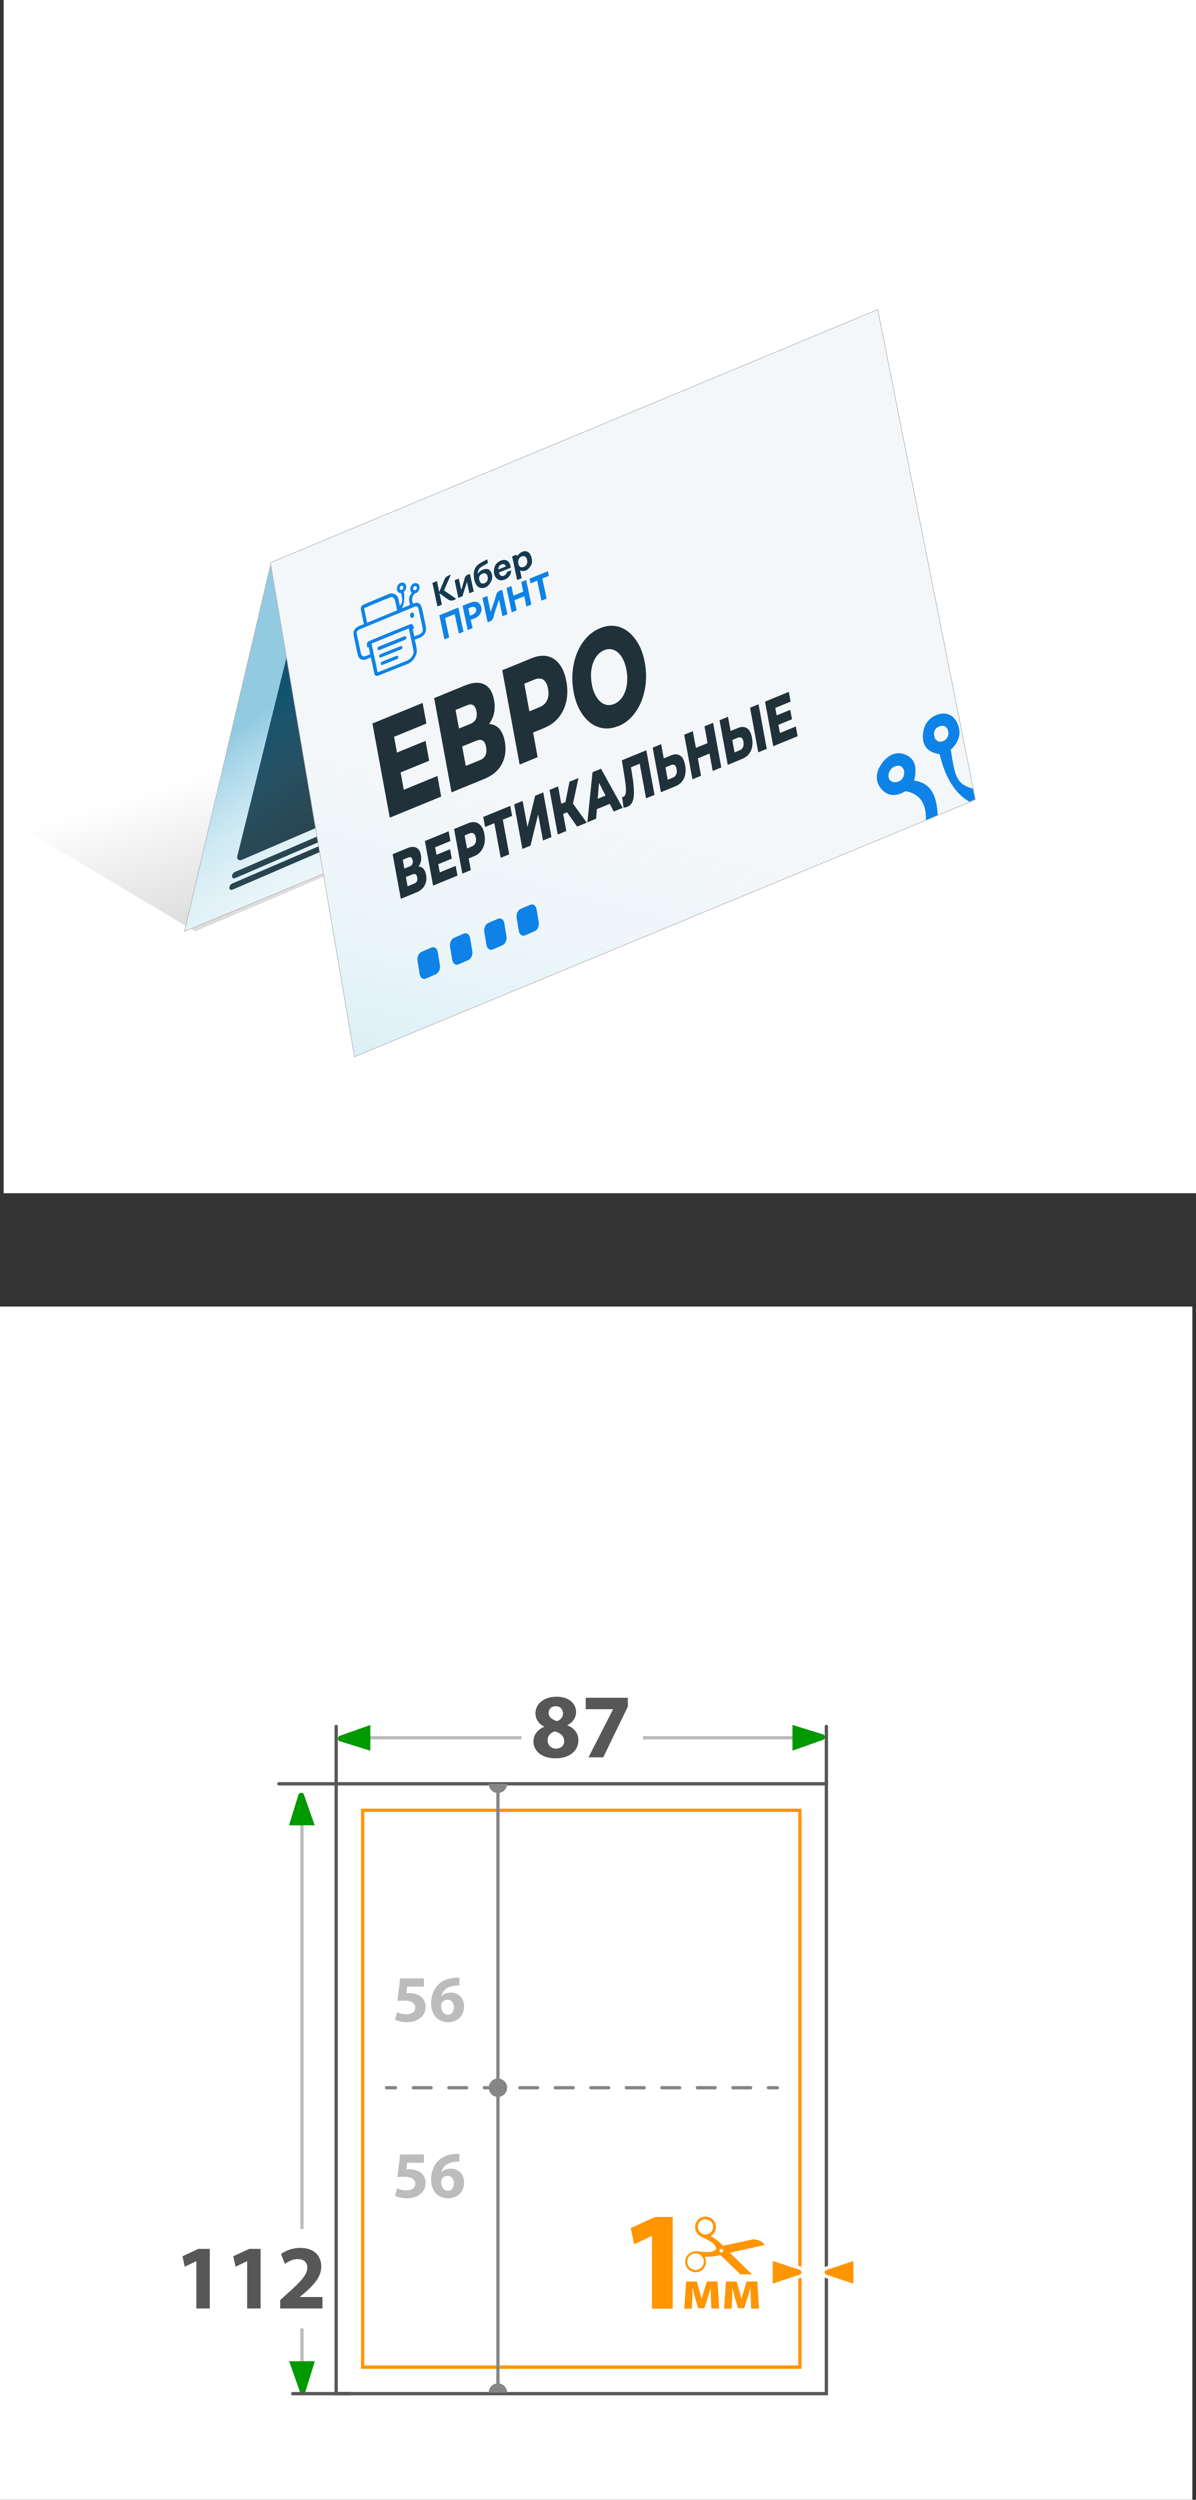 <?xml version="1.0" encoding="UTF-8"?>
<svg id="_Слой_2" data-name="Слой_2" xmlns="http://www.w3.org/2000/svg" xmlns:xlink="http://www.w3.org/1999/xlink" viewBox="0 0 180.55 377.1">
  <rect x="0" y="0" width="180.55" height="377.1" fill="#333333" stroke="none"/>
  <defs>
    <style>
      .cls-1 {
        fill: url(#_Безымянный_градиент_115);
      }

      .cls-2 {
        fill: #ff9500;
      }

      .cls-3 {
        fill: #20313a;
      }

      .cls-4 {
        fill: #009a00;
      }

      .cls-5, .cls-6, .cls-7 {
        fill: #fff;
      }

      .cls-8 {
        fill: #153950;
      }

      .cls-9 {
        fill: #0e83e7;
      }

      .cls-10, .cls-11, .cls-12, .cls-13, .cls-14, .cls-15 {
        fill: none;
      }

      .cls-6 {
        stroke: #585858;
      }

      .cls-6, .cls-11, .cls-7, .cls-16, .cls-12, .cls-13, .cls-14, .cls-15, .cls-17 {
        stroke-miterlimit: 10;
      }

      .cls-6, .cls-11, .cls-7, .cls-12, .cls-13, .cls-14, .cls-15 {
        stroke-width: .5px;
      }

      .cls-18 {
        fill: #0e82e7;
      }

      .cls-11, .cls-13 {
        stroke: #858585;
      }

      .cls-11, .cls-13, .cls-14, .cls-15 {
        stroke-linecap: round;
      }

      .cls-19 {
        clip-path: url(#clippath-1);
      }

      .cls-7 {
        stroke: #ff9500;
      }

      .cls-16 {
        fill: url(#_Безымянный_градиент_28);
      }

      .cls-16, .cls-17 {
        stroke: #b2b2b2;
        stroke-width: .09px;
      }

      .cls-20 {
        fill: #575757;
      }

      .cls-21 {
        fill: #f4f7f9;
      }

      .cls-22 {
        fill: #868686;
      }

      .cls-12 {
        stroke: #bcbcbc;
      }

      .cls-13 {
        stroke-dasharray: 2.68 2.68;
      }

      .cls-23 {
        fill: #bcbcbc;
      }

      .cls-14 {
        stroke: #868686;
      }

      .cls-15 {
        stroke: #575757;
      }

      .cls-17 {
        fill: url(#_Безымянный_градиент_28-2);
      }

      .cls-24 {
        clip-path: url(#clippath);
      }
    </style>
    <clipPath id="clippath">
      <rect class="cls-10" x="101.55" y="334.36" width="13.94" height="8.74"/>
    </clipPath>
    <linearGradient id="_Безымянный_градиент_115" data-name="Безымянный градиент 115" x1="71.12" y1="99.4" x2="90.3" y2="160.79" gradientTransform="translate(0 4.52) rotate(-.13) skewX(-.13)" gradientUnits="userSpaceOnUse">
      <stop offset="0" stop-color="#000" stop-opacity="0"/>
      <stop offset="1" stop-color="#000" stop-opacity=".4"/>
    </linearGradient>
    <linearGradient id="_Безымянный_градиент_28" data-name="Безымянный градиент 28" x1="101.01" y1="123.02" x2="73.09" y2="83.61" gradientUnits="userSpaceOnUse">
      <stop offset=".33" stop-color="#94eeff" stop-opacity="0"/>
      <stop offset=".48" stop-color="#7fdff6" stop-opacity=".06"/>
      <stop offset=".73" stop-color="#48b9de" stop-opacity=".2"/>
      <stop offset="1" stop-color="#0087bf" stop-opacity=".4"/>
    </linearGradient>
    <linearGradient id="_Безымянный_градиент_28-2" data-name="Безымянный градиент 28" x1="100.56" y1="76.98" x2="66.19" y2="212.69" xlink:href="#_Безымянный_градиент_28"/>
    <clipPath id="clippath-1">
      <polygon class="cls-10" points="132.17 126.94 147.18 120.58 144.45 106.55 129.12 111.86 132.17 126.94"/>
    </clipPath>
  </defs>
  <g id="_Слой_1-2" data-name="Слой_1">
    <g>
      <rect class="cls-5" x=".55" width="180" height="180"/>
      <rect class="cls-5" y="197.1" width="180" height="180"/>
      <g>
        <rect class="cls-6" x="50.75" y="269.09" width="74" height="92"/>
        <rect class="cls-7" x="54.75" y="273.09" width="66" height="84"/>
        <g>
          <g>
            <path class="cls-2" d="M98.42,337.3h-.04l-2.64,1.26-.53-2.43,3.68-1.7h2.66v13.84h-3.13v-10.96Z"/>
            <path class="cls-2" d="M103.57,344.17h1.62l.44,1.55c.07.24.18.66.27,1.03h.03c.08-.28.21-.73.33-1.12l.45-1.46h1.61l.25,4.09h-1.18l-.07-1.64c0-.35-.03-.95-.04-1.43h-.02c-.16.54-.18.68-.39,1.34l-.54,1.67h-.93l-.49-1.62c-.11-.39-.24-.97-.33-1.36h-.03c-.02.51-.02,1.09-.04,1.43l-.07,1.62h-1.14l.28-4.09Z"/>
            <path class="cls-2" d="M109.58,344.17h1.62l.44,1.55c.07.24.18.66.27,1.03h.03c.08-.28.21-.73.33-1.12l.45-1.46h1.61l.25,4.09h-1.18l-.07-1.64c0-.35-.03-.95-.04-1.43h-.02c-.16.54-.18.68-.39,1.34l-.54,1.67h-.93l-.49-1.62c-.11-.39-.24-.97-.33-1.36h-.03c-.02.51-.02,1.09-.04,1.43l-.07,1.62h-1.14l.28-4.09Z"/>
            <g class="cls-24">
              <path class="cls-2" d="M113.84,339.01c.51-.11,1.03-.23,1.54-.34.01,0,.02,0,.04-.01h0s-.02-.05-.04-.07c-.17-.24-.39-.43-.66-.55-.24-.1-.5-.16-.75-.22-.09-.02-.18-.02-.27,0-.11,0-.22.03-.32.06-.88.19-1.76.38-2.64.57-.5.11-1,.21-1.5.32-.07.01-.12,0-.16-.05-.06-.07-.13-.14-.19-.21-.45-.45-.96-.8-1.49-1.13-.03-.02-.06-.03-.09-.05,0-.01,0-.02.01-.02.06-.05.11-.09.17-.14.35-.29.55-.65.59-1.1.07-.79-.5-1.45-1.1-1.62-.52-.15-.99-.07-1.42.24-.35.26-.56.62-.62,1.06-.09.69.28,1.27.77,1.59.13.08.27.14.41.21.4.19.8.39,1.18.61.38.22.65.53.8.94.05.13.03.17-.07.26-.3.24-.64.38-1.02.38-.54,0-1.08-.05-1.62-.11-.26-.03-.51-.03-.76.04-.68.19-1.14.73-1.19,1.42-.05.72.37,1.32.89,1.53.2.08.4.15.61.16.83.03,1.69-.61,1.63-1.7,0-.18-.07-.35-.13-.52-.01-.04-.03-.07-.04-.12.04,0,.07,0,.1,0,.68,0,1.36-.03,2.03-.21.06-.02.11-.02.17-.03.04,0,.07,0,.1.03.15.14.3.28.44.42.88.85,1.76,1.7,2.64,2.55.07.07.15.14.23.2.15.11.33.17.51.23.47.16.93.15,1.39-.04h0c-.18-.19-.37-.38-.55-.56-1.04-1.01-2.07-2.02-3.11-3.02-.06-.05-.11-.11-.17-.17.04-.01.07-.02.1-.03,1.18-.26,2.37-.52,3.55-.79ZM107.56,336.38c-.18.52-.84.83-1.41.65-.6-.19-.94-.85-.76-1.45.18-.56.83-.98,1.47-.73.29.06.5.26.66.53.18.33.16.65.04.99ZM105.22,342.43c-.2.05-.38-.01-.61-.08-.27-.03-.49-.22-.66-.48-.16-.26-.23-.54-.19-.85.1-.66.63-1.1,1.29-1.09.46.01.79.25,1.03.63.19.29.2.6.12.93-.13.53-.49.8-.99.93ZM108.81,339.8c-.15-.04-.24-.2-.19-.34.04-.15.2-.24.35-.2.14.04.24.22.2.37-.04.12-.22.21-.35.17Z"/>
            </g>
          </g>
          <g>
            <path class="cls-2" d="M116.4,340.73l4.46,1.48c.25.14.36.35.36.58s-.12.44-.31.55l-4.52,1.5v-4.12Z"/>
            <path class="cls-5" d="M116.65,341.07l4.14,1.37c.26.16.26.53,0,.68l-4.14,1.37v-3.43M116.15,340.38v4.81l.66-.22,4.14-1.37.05-.02.05-.03c.27-.16.43-.45.43-.77,0-.32-.16-.6-.43-.77l-.05-.03-.05-.02-4.14-1.37-.66-.22h0Z"/>
          </g>
          <g>
            <path class="cls-2" d="M124.62,343.36c-.25-.14-.36-.35-.36-.58,0-.23.12-.44.31-.55l4.52-1.5v4.12l-4.46-1.48Z"/>
            <path class="cls-5" d="M128.83,341.07v3.43l-4.14-1.37c-.26-.16-.26-.53,0-.68l4.14-1.37M129.33,340.38l-.66.22-4.14,1.37-.05.02-.05.03c-.27.16-.43.45-.43.77s.16.6.43.77l.05.03.05.02,4.14,1.37.66.22v-4.81h0Z"/>
          </g>
        </g>
        <g>
          <line class="cls-14" x1="75.17" y1="359.54" x2="75.17" y2="270.48"/>
          <circle class="cls-22" cx="75.17" cy="314.94" r="1.39"/>
          <path class="cls-22" d="M73.78,269.09c0,.77.62,1.39,1.39,1.39s1.39-.62,1.39-1.39h-2.78Z"/>
          <path class="cls-22" d="M76.56,360.93c0-.77-.62-1.39-1.39-1.39s-1.39.62-1.39,1.39h2.78Z"/>
          <g>
            <path class="cls-23" d="M63.99,326.26h-2.52l-.14,1c.14-.02.26-.02.42-.02.62,0,1.26.14,1.71.47.49.33.79.87.79,1.63,0,1.21-1.04,2.28-2.79,2.28-.79,0-1.45-.18-1.81-.37l.28-1.14c.28.14.87.32,1.46.32.63,0,1.3-.3,1.3-.99s-.53-1.08-1.83-1.08c-.36,0-.61.02-.87.06l.42-3.41h3.58v1.25Z"/>
            <path class="cls-23" d="M69.35,326.09c-.17,0-.35,0-.59.02-1.35.11-1.95.8-2.12,1.55h.03c.32-.32.78-.51,1.38-.51,1.09,0,2.01.77,2.01,2.12s-.99,2.35-2.39,2.35c-1.74,0-2.59-1.29-2.59-2.84,0-1.22.45-2.24,1.16-2.9.64-.59,1.49-.9,2.5-.95.28-.03.47-.02.61,0v1.17ZM68.52,329.35c0-.6-.32-1.12-.97-1.12-.41,0-.75.25-.89.57-.05.09-.07.21-.07.39.03.69.36,1.31,1.06,1.31.53,0,.87-.49.87-1.15Z"/>
          </g>
          <g>
            <path class="cls-23" d="M63.99,299.69h-2.52l-.14,1c.14-.02.26-.02.42-.02.62,0,1.26.14,1.71.47.49.33.79.87.79,1.63,0,1.21-1.04,2.28-2.79,2.28-.79,0-1.45-.18-1.81-.37l.28-1.14c.28.14.87.32,1.46.32.63,0,1.3-.3,1.3-.99s-.53-1.08-1.83-1.08c-.36,0-.61.02-.87.06l.42-3.41h3.58v1.25Z"/>
            <path class="cls-23" d="M69.35,299.52c-.17,0-.35,0-.59.02-1.35.11-1.95.8-2.12,1.55h.03c.32-.32.78-.51,1.38-.51,1.09,0,2.01.77,2.01,2.12s-.99,2.35-2.39,2.35c-1.74,0-2.59-1.29-2.59-2.84,0-1.22.45-2.24,1.16-2.9.64-.59,1.49-.9,2.5-.95.28-.03.47-.02.61,0v1.17ZM68.52,302.78c0-.6-.32-1.12-.97-1.12-.41,0-.75.25-.89.57-.05.09-.07.21-.07.39.03.69.36,1.31,1.06,1.31.53,0,.87-.49.87-1.15Z"/>
          </g>
        </g>
        <line class="cls-12" x1="45.58" y1="270.46" x2="45.58" y2="336.24"/>
        <line class="cls-12" x1="52.01" y1="262.15" x2="78.73" y2="262.15"/>
        <line class="cls-12" x1="97.06" y1="262.15" x2="123.52" y2="262.15"/>
        <g>
          <path class="cls-20" d="M82.13,260.46c-.87-.46-1.3-1.19-1.3-1.98,0-1.52,1.37-2.53,3.17-2.53,2.1,0,2.97,1.22,2.97,2.31,0,.77-.42,1.53-1.31,1.98v.04c.88.33,1.66,1.08,1.66,2.23,0,1.63-1.37,2.74-3.46,2.74-2.28,0-3.33-1.29-3.33-2.5,0-1.08.62-1.82,1.6-2.25v-.03ZM85.17,262.67c0-.79-.59-1.26-1.41-1.48-.69.19-1.09.69-1.09,1.34-.01.65.48,1.26,1.27,1.26.73,0,1.23-.48,1.23-1.12ZM82.82,258.42c0,.61.54,1,1.26,1.22.48-.14.91-.58.91-1.13s-.32-1.12-1.09-1.12c-.72,0-1.08.48-1.08,1.04Z"/>
          <path class="cls-20" d="M94.78,256.11v1.33l-3.71,7.66h-2.23l3.7-7.23v-.03h-4.12v-1.73h6.35Z"/>
        </g>
        <path class="cls-4" d="M124.31,262.44l-4.68,1.65v-3.88l4.68,1.45c.29.18.29.6,0,.77Z"/>
        <path class="cls-4" d="M51.23,261.87l4.68-1.65v3.88l-4.68-1.45c-.29-.18-.29-.6,0-.77Z"/>
        <path class="cls-4" d="M45.86,270.67l1.65,4.68h-3.88l1.45-4.68c.18-.29.6-.29.77,0Z"/>
        <polyline class="cls-15" points="42.1 269.09 50.75 269.09 50.75 260.44"/>
        <line class="cls-12" x1="45.58" y1="351.24" x2="45.58" y2="361.09"/>
        <path class="cls-4" d="M45.3,360.88l-1.65-4.68h3.88l-1.45,4.68c-.18.29-.6.29-.77,0Z"/>
        <g>
          <path class="cls-20" d="M29.63,341.12h-.03l-1.71.82-.34-1.58,2.39-1.11h1.73v8.99h-2.03v-7.12Z"/>
          <path class="cls-20" d="M37.3,341.12h-.03l-1.71.82-.34-1.58,2.39-1.11h1.73v8.99h-2.03v-7.12Z"/>
          <path class="cls-20" d="M42.3,348.24v-1.27l1.15-1.04c1.98-1.77,2.93-2.78,2.94-3.83,0-.73-.43-1.31-1.46-1.31-.77,0-1.45.39-1.92.73l-.59-1.49c.66-.51,1.73-.93,2.93-.93,2.05,0,3.15,1.19,3.15,2.81,0,1.52-1.08,2.72-2.39,3.88l-.83.69v.03h3.4v1.73h-6.37Z"/>
        </g>
        <line class="cls-15" x1="52.84" y1="361.09" x2="44.19" y2="361.09"/>
        <line class="cls-15" x1="124.75" y1="269.09" x2="124.75" y2="260.44"/>
        <g>
          <line class="cls-11" x1="117.35" y1="314.94" x2="116" y2="314.94"/>
          <line class="cls-13" x1="113.32" y1="314.94" x2="61.04" y2="314.94"/>
          <line class="cls-11" x1="59.7" y1="314.94" x2="58.35" y2="314.94"/>
        </g>
      </g>
      <polygon class="cls-1" points="121.23 101.62 29.45 140.5 1.55 123.89 1.55 24.95 15.47 3.49 134.18 62.82 121.23 101.62"/>
      <polygon class="cls-21" points="40.92 84.89 132.58 46.82 122.78 101.15 27.85 140.5 40.92 84.89"/>
      <g>
        <path class="cls-3" d="M44.63,95.33l35.47-15.29c.32-.14.68.16.62.51l-7.01,32.63c-.06.36-.29.65-.62.79l-36.67,15.78c-.33.14-.7-.18-.61-.54l8.22-33.16c.08-.32.3-.59.61-.72Z"/>
        <path class="cls-3" d="M35.46,131.54l24.72-10.66c.22-.09.47.11.43.35v.05c-.05.25-.21.45-.44.55l-24.72,10.66c-.23.1-.49-.13-.43-.37l.02-.08c.06-.23.21-.41.42-.5Z"/>
        <path class="cls-3" d="M35.06,133.28l21.71-9.35c.22-.09.47.11.43.35v.05c-.05.25-.21.45-.44.55l-21.71,9.35c-.23.1-.49-.13-.43-.37l.02-.08c.06-.23.21-.41.42-.5Z"/>
      </g>
      <polygon class="cls-16" points="132.58 46.82 40.92 84.89 27.85 140.5 122.78 101.15 132.58 46.82"/>
      <polygon class="cls-21" points="40.82 84.88 132.5 46.7 147.25 120.64 53.51 159.42 40.82 84.88"/>
      <polygon class="cls-17" points="40.82 84.88 132.5 46.7 147.25 120.64 53.51 159.42 40.82 84.88"/>
      <g>
        <path class="cls-3" d="M60.98,119.13l5.05-2.07.57,3.11-7.76,3.18-2.62-14.21,7.58-3.1.57,3.11-4.88,2,1.47,8ZM59.75,113.6l4.49-1.84.55,3-4.49,1.84-.55-3Z"/>
        <path class="cls-3" d="M68.16,119.52l-2.62-14.21,4.7-1.92c1.16-.47,2.12-.52,2.88-.14.76.38,1.25,1.16,1.46,2.34.21,1.15.08,2.18-.4,3.08-.48.9-1.22,1.56-2.22,1.97l.1-1.07c1.09-.45,1.99-.48,2.72-.1.73.38,1.2,1.18,1.43,2.4.23,1.25.08,2.37-.44,3.37-.52,1-1.41,1.75-2.65,2.26l-4.96,2.03ZM69.29,109.9l1.74-.71c.39-.16.65-.4.8-.71.15-.32.18-.7.1-1.16-.08-.46-.25-.77-.48-.93-.24-.16-.55-.16-.94,0l-1.74.71.52,2.8ZM70.32,115.54l2.15-.88c.4-.16.67-.41.82-.74.15-.33.18-.74.09-1.23-.09-.49-.26-.81-.5-.96-.24-.16-.56-.15-.96,0l-2.15.88.54,2.92Z"/>
        <path class="cls-3" d="M78.44,115.32l-2.62-14.21,4.42-1.81c.88-.36,1.68-.46,2.4-.31.72.16,1.32.56,1.82,1.21.5.65.84,1.51,1.04,2.6.2,1.07.19,2.07-.01,3-.21.93-.59,1.74-1.15,2.43-.56.69-1.28,1.21-2.17,1.58l-2.9,1.19.89-2.24,1,5.46-2.73,1.12ZM80.24,109.16l-1.55-1.35,2.73-1.12c.57-.23.96-.59,1.18-1.07.21-.48.26-1.05.14-1.7-.12-.66-.36-1.12-.7-1.37-.35-.25-.81-.26-1.38-.03l-2.73,1.12.88-2.34,1.45,7.86Z"/>
        <path class="cls-3" d="M93.32,109.53c-.77.32-1.52.43-2.24.33-.72-.1-1.38-.38-1.99-.85s-1.13-1.1-1.56-1.88c-.43-.78-.75-1.71-.94-2.78-.2-1.07-.24-2.11-.14-3.11.1-1,.33-1.94.69-2.81s.83-1.62,1.42-2.25c.59-.63,1.27-1.11,2.04-1.42.78-.32,1.53-.43,2.25-.33.72.1,1.38.39,1.98.86.6.47,1.12,1.1,1.56,1.88.44.78.75,1.71.95,2.78.2,1.07.24,2.11.14,3.12-.11,1.01-.34,1.95-.69,2.81-.36.86-.83,1.6-1.41,2.24-.58.63-1.26,1.11-2.05,1.43ZM92.71,106.2c.37-.15.69-.39.98-.71.28-.32.51-.71.68-1.16.17-.45.27-.96.31-1.52.04-.55,0-1.14-.11-1.75-.12-.62-.28-1.15-.51-1.59-.22-.44-.49-.79-.79-1.05-.3-.26-.63-.42-.98-.48-.35-.06-.71-.01-1.08.14-.37.15-.69.39-.98.71-.28.32-.51.71-.68,1.16-.17.46-.28.96-.32,1.51-.04.55,0,1.13.11,1.76.11.61.28,1.14.51,1.58.23.45.49.8.79,1.06.3.26.63.42.98.48.35.06.71.01,1.08-.14Z"/>
        <path class="cls-3" d="M60.51,135.59l-1.24-6.73,2.22-.91c.55-.23,1-.25,1.36-.07.36.18.59.55.69,1.11.1.54.04,1.03-.19,1.46-.23.43-.58.74-1.05.93l.05-.5c.51-.21.94-.23,1.29-.05.34.18.57.56.68,1.14.11.59.04,1.12-.21,1.59-.25.47-.67.83-1.26,1.07l-2.35.96ZM61.04,131.03l.83-.34c.18-.08.31-.19.38-.34.07-.15.09-.33.05-.55-.04-.22-.12-.36-.23-.44-.11-.08-.26-.07-.44,0l-.83.34.24,1.33ZM61.53,133.7l1.02-.42c.19-.08.32-.19.39-.35.07-.16.09-.35.04-.58-.04-.23-.12-.38-.24-.46-.11-.07-.27-.07-.45,0l-1.02.42.26,1.39Z"/>
        <path class="cls-3" d="M66.39,131.6l2.4-.98.27,1.47-3.68,1.51-1.24-6.73,3.59-1.47.27,1.47-2.31.95.7,3.79ZM65.81,128.98l2.13-.87.26,1.42-2.13.87-.26-1.42Z"/>
        <path class="cls-3" d="M69.79,131.79l-1.24-6.73,2.09-.86c.42-.17.8-.22,1.14-.15.34.08.63.27.86.57.24.31.4.72.49,1.23.09.51.09.98,0,1.42s-.28.82-.54,1.15c-.27.33-.61.58-1.03.75l-1.38.56.42-1.06.48,2.59-1.3.53ZM70.65,128.87l-.74-.64,1.3-.53c.27-.11.46-.28.56-.51s.12-.5.07-.8c-.06-.31-.17-.53-.33-.65-.17-.12-.38-.12-.65-.01l-1.3.53.42-1.11.68,3.72Z"/>
        <path class="cls-3" d="M75.59,129.41l-1.04-5.65.37.3-1.69.69-.28-1.51,4.08-1.67.28,1.51-1.69.69.21-.54,1.04,5.65-1.28.52Z"/>
        <path class="cls-3" d="M78.86,128.07l-1.24-6.73,1.28-.52.73,3.95,1.16-4.73,1.22-.5,1.24,6.73-1.28.52-.73-3.94-1.16,4.72-1.22.5Z"/>
        <path class="cls-3" d="M84.2,125.89l-1.24-6.73,1.29-.53,1.24,6.73-1.29.53ZM84.64,122.94l-.28-1.54,1.66-.68.28,1.54-1.66.68ZM86.41,121.58l-1.23.3.79-3.95,1.36-.56-.91,4.21ZM87.12,124.69l-1.88-2.67.87-1.33,2.46,3.41-1.46.6Z"/>
        <path class="cls-3" d="M88.67,124.05l.78-7.56,1.28-.52,3.27,5.9-1.35.55-2.65-5.15.51-.21-.52,6.45-1.32.54ZM89.54,122.29l.08-1.54,2.24-.92.59,1.27-2.91,1.19Z"/>
        <path class="cls-3" d="M94.74,121.7c-.09.04-.18.07-.28.09-.1.02-.21.03-.33.04l-.21-1.59c.06,0,.12-.02.18-.04.18-.07.29-.23.35-.48.05-.25.06-.57.03-.96-.03-.39-.09-.84-.17-1.36l-.43-2.71,3.69-1.51,1.24,6.73-1.28.52-1.04-5.65.36.31-1.85.76.18-.55.25,1.55c.11.66.19,1.26.23,1.8s.05,1.02.02,1.43c-.04.41-.13.75-.28,1.03-.15.27-.37.46-.66.58Z"/>
        <path class="cls-3" d="M101.27,113.96c.56-.23,1.02-.22,1.4.02s.63.72.76,1.46c.14.79.08,1.46-.19,2-.27.55-.7.94-1.3,1.18l-2.17.89-1.24-6.73,1.28-.52.39,2.14,1.06-.43ZM101.61,117.29c.22-.09.38-.25.47-.47.1-.23.12-.49.06-.81-.06-.32-.16-.52-.32-.6-.15-.08-.34-.07-.56.02l-.8.33.34,1.87.8-.33Z"/>
        <path class="cls-3" d="M105.83,117.03l-1.3.53-1.24-6.73,1.3-.53,1.24,6.73ZM107.2,113.64l-1.95.8-.29-1.58,1.95-.8.29,1.58ZM106.35,109.57l1.3-.53,1.24,6.73-1.3.53-1.24-6.73Z"/>
        <path class="cls-3" d="M111.36,109.83c.56-.23,1.02-.22,1.4.02.38.24.63.73.76,1.46.14.79.08,1.46-.19,2-.27.55-.7.94-1.3,1.18l-2.17.89-1.24-6.73,1.28-.52.39,2.14,1.06-.43ZM111.7,113.16c.22-.09.38-.25.47-.47.1-.23.12-.49.06-.81-.06-.32-.16-.52-.32-.6-.15-.08-.34-.07-.56.02l-.8.33.34,1.87.8-.33ZM114.47,113.49l-1.24-6.73,1.28-.52,1.24,6.73-1.28.52Z"/>
        <path class="cls-3" d="M117.75,110.57l2.39-.98.27,1.47-3.68,1.51-1.24-6.73,3.59-1.47.27,1.47-2.31.95.7,3.79ZM117.17,107.95l2.13-.87.26,1.42-2.13.87-.26-1.42Z"/>
      </g>
      <g>
        <g>
          <path class="cls-9" d="M75.81,88.98c.26,1.22.52,2.45.79,3.68l-.74.3c-.17-.81-.35-1.62-.53-2.49-.29.9-.61,1.72-.81,2.55-.14.56-.45.74-.91.84-.26-1.21-.52-2.42-.78-3.66l.73-.3c.16.76.33,1.54.51,2.39.29-.88.61-1.67.8-2.47.14-.58.49-.72.95-.84Z"/>
          <path class="cls-9" d="M76.46,88.7l.74-.3c.1.48.2.96.31,1.45.5-.2.98-.39,1.48-.6-.1-.48-.21-.96-.31-1.45.26-.11.5-.2.75-.31.26,1.24.53,2.47.79,3.71l-.75.3c-.11-.51-.22-1.02-.33-1.55-.5.2-.98.39-1.47.59.11.52.22,1.02.33,1.54l-.75.3c-.26-1.22-.52-2.45-.79-3.69Z"/>
          <path class="cls-9" d="M66.31,92.82c.96-.39,1.91-.78,2.88-1.17.26,1.22.52,2.43.78,3.65l-.7.28c-.21-.97-.41-1.95-.63-2.94-.5.2-.97.39-1.45.59l.62,2.93-.72.29c-.26-1.2-.51-2.41-.77-3.63Z"/>
          <path class="cls-9" d="M82.53,90.3l-.79.31c-.21-1-.43-1.99-.65-3.01-.34.14-.66.27-1,.4-.05-.25-.1-.47-.15-.71.92-.37,1.83-.74,2.77-1.12.05.23.1.46.15.7l-.99.4c.22,1.01.43,2.01.65,3.03Z"/>
          <path class="cls-9" d="M71.52,90.78c-.59.08-1.64.61-1.69.6.26,1.24.52,2.45.78,3.67l.73-.29c-.09-.42-.18-.82-.27-1.26.27-.11.52-.19.77-.31.58-.28.91-.86.84-1.44-.09-.68-.54-1.05-1.16-.97ZM71.86,92.2c-.15.49-.83.65-.92.67-.08-.38-.15-.72-.23-1.08.13-.07.69-.4,1.01-.15.16.12.21.33.14.56Z"/>
        </g>
        <g>
          <path class="cls-8" d="M68.87,90.33s-.02.01-.02.01c-.8.58-1.27.05-1.78-.32-.23-.17-.47-.34-.73-.53.13.6.25,1.15.37,1.72l-.67.28c-.25-1.19-.5-2.37-.76-3.56l.68-.28c.12.55.23,1.09.35,1.66.29-.69.56-1.34.83-1.99.18-.44.9-.61.93-.63-.38.85-.71,1.61-1.05,2.37.62.43,1.23.85,1.86,1.28Z"/>
          <path class="cls-8" d="M68.63,87.54l.63-.26c.11.53.23,1.07.37,1.71.19-.64.38-1.16.5-1.69.12-.51.45-.61.82-.71.19.87.37,1.75.56,2.65l-.65.26c-.11-.54-.23-1.07-.36-1.71-.25.77-.47,1.45-.69,2.15l-.62.25c-.19-.88-.37-1.76-.56-2.65Z"/>
          <path class="cls-8" d="M73.78,85.92c-.39-.25-1.34.04-1.67.68,0-1.15.98-1.19,1.55-1.69l-.12-.54c-.29.16-.56.31-.83.45-.8.43-1.16.94-1.19,1.75-.01.37.02.72.12,1.05.19.59.47,1.1,1.17,1.09.58,0,1.02-.37,1.36-1.07.3-.62.1-1.41-.39-1.73ZM73.13,87.98c-.51.19-.69-.15-.79-.55-.09-.4.09-.71.49-.91.44-.13.71.06.79.49.08.41-.04.8-.49.98Z"/>
          <path class="cls-8" d="M79.72,83.28c-.49-.32-1.16-.06-1.68.63-.02-.08-.05-.16-.07-.24l-.66.27c.26,1.2.51,2.38.76,3.56l.69-.28c-.08-.39-.17-.78-.25-1.18.66.28,1.22,0,1.68-.8.3-.53.04-1.63-.47-1.96ZM79.08,85.52c-.42.17-.73,0-.83-.5-.1-.49.09-.91.49-1.08.4-.16.73.04.83.51.11.5-.08.9-.49,1.07Z"/>
          <path class="cls-8" d="M75.83,84.5c-.84.23-1.3.86-1.27,1.75.02.81.6,1.39,1.27,1.28.76-.12,1.31-.7,1.36-1.46-.21.06-.42.12-.62.18-.12.36-.32.58-.66.64-.39.06-.48-.23-.6-.52.61-.25,1.2-.49,1.81-.74-.12-.87-.63-1.31-1.28-1.13ZM75.23,85.91c.01-.36.12-.63.47-.76.33-.12.56-.04.67.29-.38.16-.75.31-1.14.47Z"/>
        </g>
        <g>
          <path class="cls-9" d="M60.67,91.76l1.25-.52c-.23-.59-.29-1.21.26-1.8-.3-.33-.35-.7-.08-1.11.22-.33.53-.43.84-.33.32.11.46.39.38.78-.09.43-.35.68-.72.76-.43.51-.48,1.02-.23,1.52.9-.37,1.2.08,1.39.95s.35,1.67.52,2.5c.16.77-.16,1.38-.89,1.68-.24.1-.49.2-.78.31.11.52.27,1,.31,1.51.07.86-.57,1.82-1.39,2.15-1.46.59-2.91,1.15-4.35,1.73-.4.16-.62.03-.7-.38-.16-.78-.33-1.55-.49-2.34-.23.09-.45.18-.66.27-.66.27-1.19-.02-1.34-.72-.2-.93-.39-1.87-.59-2.8-.14-.68.14-1.2.78-1.47.24-.1.49-.2.75-.31-.15-.71-.3-1.4-.44-2.09-.09-.42.05-.71.46-.88,1.25-.51,2.49-1.04,3.75-1.57.61-.26,1.31.11,1.44.75.07.36.15.72.23,1.07M60.36,91.43c.44-.62.47-.85.17-1.96-.4-.01-.63-.25-.62-.69,0-.37.2-.69.54-.84.34-.15.63-.05.79.25.21.39.04.76-.27,1.1q.24,1.42-.3,2.46M62.53,96.01c.29-.12.57-.21.84-.34.34-.17.52-.46.44-.83-.2-1-.41-1.99-.63-2.98-.06-.28-.23-.48-.55-.35-2.83,1.16-5.63,2.31-8.4,3.46-.28.12-.43.35-.36.69.21.97.41,1.94.62,2.91.07.33.27.51.58.44.27-.06.54-.21.81-.32-.08-.37-.16-.75-.23-1.09l-.2.08c-.1-.36-.13-.8.26-.97,2.05-.87,4.12-1.7,6.21-2.54.29-.12.42.13.53.38.08.18.06.26-.15.35.07.35.17.73.25,1.1ZM57.01,101.42c1.5-.6,3-1.17,4.49-1.79.57-.23,1.01-.91.92-1.43-.2-1.15-.47-2.27-.71-3.4l-5.62,2.28.92,4.34ZM59.95,92.07c-.11-.52-.21-1.03-.33-1.54-.09-.37-.4-.54-.69-.42-1.34.51-2.66,1.09-3.97,1.64l.46,2.19,4.53-1.87ZM60.89,88.56c-.04-.2-.18-.25-.34-.17-.14.07-.24.21-.2.39.04.19.17.25.33.19.16-.06.25-.26.22-.41ZM62.37,88.72c-.01.09,0,.17.05.23.06.09.16.13.28.07.16-.07.28-.25.24-.41-.04-.15-.19-.25-.37-.16-.12.05-.19.15-.21.26Z"/>
          <path class="cls-9" d="M62.5,92.7c.06.2,0,.4-.21.49-.21.09-.33-.07-.37-.26-.04-.2,0-.41.21-.5.21-.09.33.04.37.27Z"/>
          <path class="cls-9" d="M59.11,96.77c.61-.25,1.23-.49,1.85-.75.19-.08.35-.08.38.13.03.18-.08.32-.26.39-1.24.5-2.48,1-3.71,1.49-.16.06-.32.1-.37-.12-.05-.23.08-.34.27-.41.61-.24,1.22-.49,1.84-.74Z"/>
          <path class="cls-9" d="M59.03,98.56c-.48.19-.96.39-1.44.58-.15.06-.3.11-.35-.1-.05-.2.08-.31.24-.37.97-.39,1.94-.78,2.92-1.17.15-.06.31-.07.35.14.03.19-.1.28-.25.34-.48.19-.97.39-1.45.58Z"/>
          <path class="cls-9" d="M58.81,99.87c-.34.14-.69.27-1.03.41-.14.05-.25.06-.3-.1-.05-.17.04-.3.17-.36.72-.3,1.44-.59,2.17-.87.13-.05.28,0,.31.16.02.17-.09.27-.24.33-.36.14-.72.29-1.08.43Z"/>
        </g>
      </g>
      <g class="cls-19">
        <g>
          <path class="cls-9" d="M171.79,114.09c-.42-2.3-1.7-3.15-3.63-2.35-.74.31-1.48.62-2.28.96-.46-2.48-.9-4.9-1.34-7.33-.27-1.49-.99-2.02-2.3-1.53-4.05,1.51-8.3,3.04-12.75,4.67-1.87.69-3.35,2.97-3.49,5.15.69-.89,1.71.24,1.04,1.17.08-.11.12-.17.13-.2.01-.03.02-.03,0,0-.02.04-.04.11-.02.19.04.15.04.34.07.5.06.32.14.63.21.94.07.3.21.58.33.87.09.1.15.23.18.37.01.1.02.21.02.31,0,.04,0,.08,0,.13,0,.05-.01.1-.02.15,0,.04,0,.08-.02.12-.07.4-.3.62-.56.69-.09.04-.18.08-.27.09-.07,0-.15,0-.23-.01,0,0,0,0,0,0-2.28-.71-2.69-1.42-3.32-5.89,1.27-1.17,1.65-2.57.98-4-.56-1.21-1.64-1.74-2.96-1.3-1.33.44-2.15,1.56-2.24,3.06-.11,1.91,1,2.68,2.52,2.92q1.29,5.34,4.48,7.16c.1,0,.19.02.27.07.05.04.1.08.15.12.1.1.16.23.19.38,0,.08.01.16.02.23,0,.16-.05.31-.13.45,0,0,0,0,0,0-.03.06-.07.12-.11.17-.08.1-.17.19-.3.27-.01,0-.03.02-.04.02-.02.01-.04.03-.07.04-.2.09-.38.09-.52.03-.26-.01-.45-.2-.54-.45-.1.27-.31.52-.57.63-.48.21-.96.43-1.45.64-.16.07-.32.08-.47.05-.06.04-.13.08-.2.11-.27.12-.49.09-.66-.03-.05-.03-.09-.06-.13-.1-.13-.15-.23-.36-.21-.6h0c-.12-2.61-.81-4.86-3.56-5.2.51-1.99.15-3.38-1.43-3.97-1.27-.48-2.5.1-3.42,1.35-.98,1.33-1.04,2.72-.14,3.82.98,1.2,2.3,1.24,3.69.39,2.24.39,3.17,1.95,3.08,4.38,0,0,0,0,0,0,.03.15.03.31,0,.48-.04.26-.11.47-.28.68-.17.21-.4.32-.63.36-.21.04-.45-.05-.58-.18-.09-.08-.17-.23-.21-.38-2.02,1.54-2.14,3.68-1.57,6.51.67,3.32,1.36,6.62,2.03,9.91.61,3.01,2.61,3.88,5.45,2.43.12-.06.24-.12.35-.18-.28-.08-.46-.38-.45-.74-.01-.04-.03-.08-.04-.12,0,0,0-.01,0-.02,0-.07,0-.14-.01-.21,0-.02,0-.04-.02-.07-.06-.23,0-.49.12-.72-.21.1-.42.2-.63.29-1.36.59-2.38.23-2.68-1.2-.82-3.87-1.6-7.79-2.34-11.74-.21-1.13.05-2.29,1.34-2.85,10.69-4.66,20.3-8.84,28.99-12.59.84-.36,1.49-.05,1.69,1.09.59,3.31,1.2,6.61,1.79,9.9.2,1.11-.09,2.15-.93,2.8-.74.57-1.58.86-2.39,1.28-.23-1.27-.47-2.58-.69-3.76l.62-.31c-.17-1.3-.59-2.65-1.8-2.1-6.51,3.01-13.5,6.42-21.05,10.1-1.08.53-1.16,1.74-1.14,2.85.01.81.2,1.01.99.62.26,1.34.5,2.86.78,4.26-.48.25-.95.51-1.42.76.12.06.21.15.27.28.03.03.05.06.07.11.06.09.08.2.08.33,0,.06,0,.12,0,.18.02.16.03.32.02.48,0,.21-.09.42-.2.6.51-.27,1.04-.56,1.61-.87.39,1.97.58,3.98,1.16,5.69.98,2.89,4.26,3.65,7.14,1.94,4.91-2.91,9.56-5.72,13.98-8.35,1.18-.7,1.58-1.7,1.32-3.08-.49-2.64-.97-5.3-1.47-8,.69-.37,1.33-.71,1.96-1.05,1.91-1.02,2.87-3.21,2.45-5.57-.56-3.14-1.14-6.29-1.71-9.45ZM142.35,111.81c-.63.25-1.2-.15-1.31-.74-.16-.79.23-1.34.87-1.53.56-.17,1.07.04,1.22.73.16.73-.18,1.3-.78,1.54ZM136.48,116.82c-.08.49-.36.9-.87,1.09-.66.25-1.36-.01-1.47-.68-.09-.63.28-1.4,1.04-1.65.49-.16.87-.06,1.12.29.18.25.23.6.17.95ZM164.31,113.37l-15.29,6.48c-.38-1.99-.78-3.9-1.12-5.84-.25-1.45.47-2.82,1.54-3.26,4.67-1.92,9.17-3.53,13.44-5.13l1.43,7.76ZM169.11,139.37c-4.61,2.71-9.4,5.58-14.48,8.47-1.99,1.13-4.25.56-4.7-1.33-.98-4.17-1.71-8.51-2.55-12.8l18.96-9.33,2.76,14.99Z"/>
          <path class="cls-9" d="M141.82,129.47c.11.81.57,1.32,1.41.93.8-.37.96-1.22.81-1.98-.15-.76-.56-1.34-1.39-.97-.81.36-1.03,1.13-.83,2.02Z"/>
          <path class="cls-9" d="M157.76,131.97c-2.08,1.06-4.21,2.16-6.4,3.25-.66.33-1.15.82-.98,1.59.15.67.67.75,1.33.4,4.32-2.27,8.45-4.42,12.4-6.48.5-.26.96-.61.83-1.37-.14-.81-.61-.77-1.21-.45-1.94,1.02-3.94,2.02-5.98,3.06Z"/>
          <path class="cls-9" d="M160.29,137.03c1.57-.85,3.1-1.69,4.62-2.52.46-.25.93-.55.8-1.29-.12-.71-.58-.67-1.07-.41-3.08,1.64-6.27,3.34-9.57,5.13-.52.28-1.01.75-.83,1.48.17.66.65.56,1.18.27,1.65-.91,3.27-1.79,4.87-2.66Z"/>
          <path class="cls-9" d="M162.53,140.22c1.09-.62,2.18-1.24,3.24-1.85.42-.24.73-.55.67-1.17-.07-.65-.46-.76-.88-.53-2.27,1.23-4.59,2.53-6.96,3.9-.44.26-.81.84-.66,1.41.15.56.6.53,1.1.24,1.18-.68,2.35-1.34,3.5-2Z"/>
        </g>
      </g>
      <g>
        <path class="cls-18" d="M65.79,146.97l-1.5.65c-.43.19-.85-.12-.94-.69l-.32-1.98c-.09-.56.18-1.17.61-1.36l1.5-.65c.43-.18.85.12.94.68l.33,1.98c.09.56-.18,1.17-.6,1.36Z"/>
        <path class="cls-18" d="M70.7,144.83l-1.49.65c-.43.19-.85-.12-.94-.68l-.33-1.97c-.09-.56.18-1.17.6-1.35l1.49-.65c.42-.18.84.12.94.68l.33,1.97c.09.56-.17,1.17-.6,1.35Z"/>
        <path class="cls-18" d="M75.87,142.58l-1.49.65c-.42.18-.84-.12-.94-.68l-.33-1.97c-.09-.56.17-1.16.6-1.35l1.48-.64c.42-.18.84.12.94.68l.33,1.97c.09.56-.17,1.16-.6,1.35Z"/>
        <path class="cls-18" d="M80.74,140.46l-1.48.64c-.42.18-.84-.12-.94-.68l-.33-1.96c-.09-.56.17-1.16.59-1.34l1.48-.64c.42-.18.84.12.94.68l.33,1.96c.1.56-.17,1.16-.59,1.35Z"/>
      </g>
    </g>
  </g>
</svg>